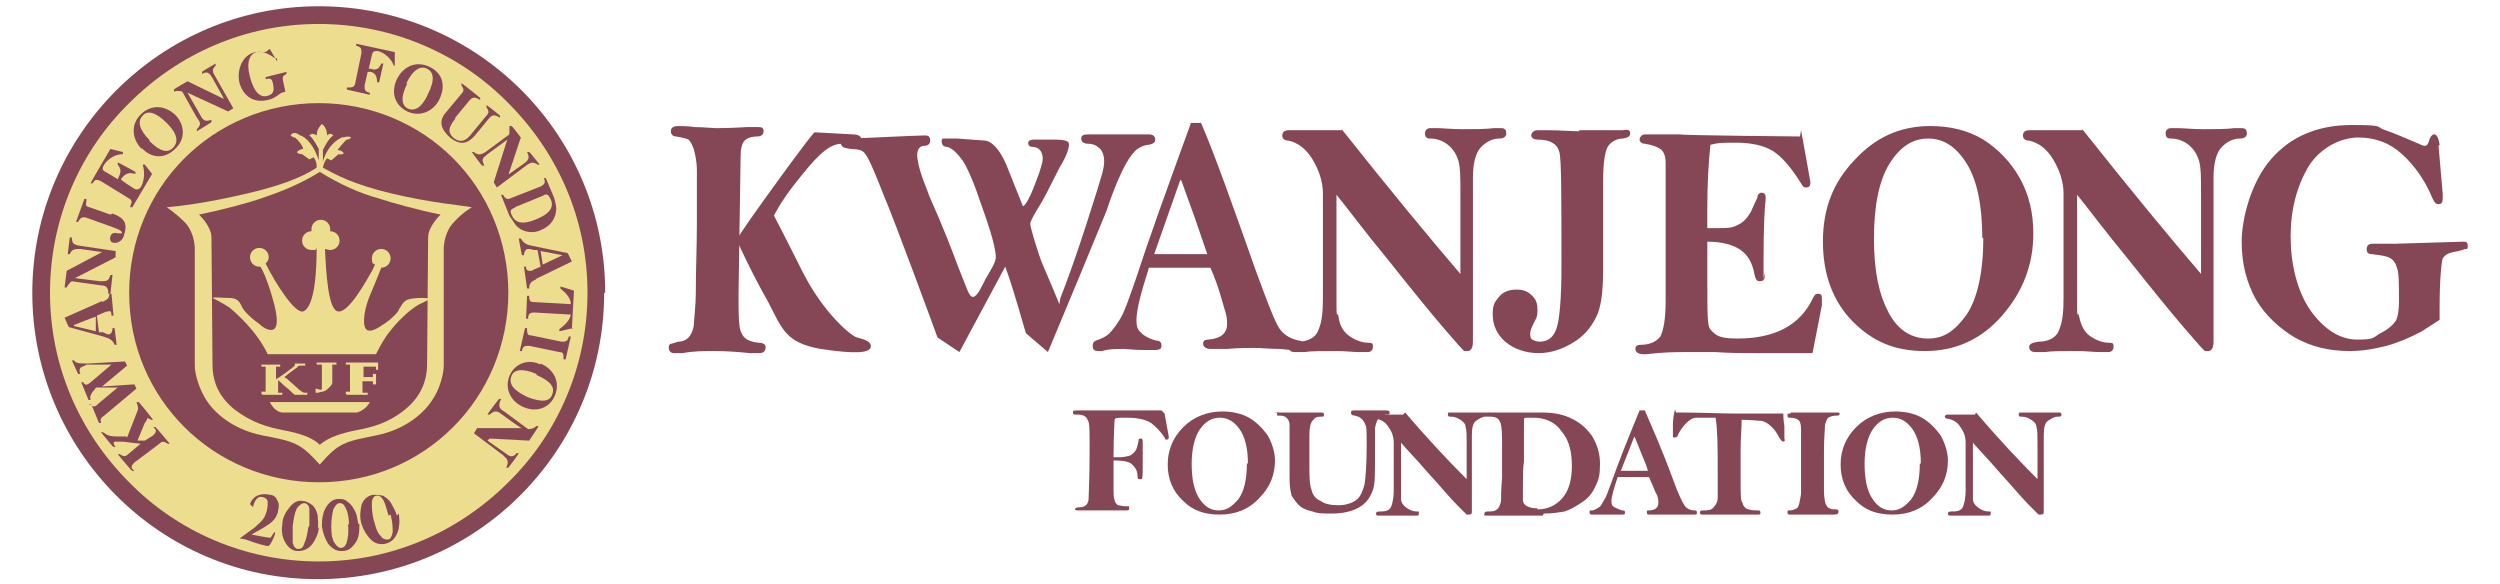<?xml version="1.0" encoding="UTF-8"?>
<svg id="_그룹_1833" data-name="그룹_1833" xmlns="http://www.w3.org/2000/svg" version="1.1" viewBox="0 0 240 56.1">
  <!-- Generator: Adobe Illustrator 29.2.1, SVG Export Plug-In . SVG Version: 2.1.0 Build 116)  -->
  <defs>
    <style>
      .st0 {
        fill: #ecdd8f;
      }

      .st1 {
        fill: #854756;
      }
    </style>
  </defs>
  <path class="st1" d="M58,28.1c0,15.2-12.3,27.5-27.5,27.5S3.1,43.2,3.1,28.1,15.4.6,30.6.6s27.5,12.3,27.5,27.5Z"/>
  <path class="st0" d="M30.4,16c0-.6-.3-.9-.3-.9l-.4.2-.7-.5s-.4,0-.5-.2c.2-.2.4-.3.6-.3,0-.3-.6-1-.8-1.1,0,0-.2,0-.4-.2.2-.4.7-.2.9,0,.2,0,1.2.5,1.8,2.4v-1.1s-.5-1-.9-1.3c.2-.2.4-.2.7,0,0-.6.4-1,.5-1.1,0,0,.5.3.5,1.1.2-.2.4-.2.6,0-.5.3-1,1.4-1,1.4v1.1c.5-1.7,1.6-2.2,1.8-2.3.2,0,.7-.2.9,0-.1.2-.4.2-.4.2-.2.1-.9,1-.9,1,0,0,.4,0,.6.3-.1.2-.5.1-.5.1l-.7.6-.4-.2s-.3.3-.4.9c1.3.7,2.9,1.6,6.7,2.5,3.8.9,6.6,1.1,7.6,1.3,0,0-.9.5-1.7,1.4-.9.9-1,2.2-1,2.6v11.2c0,.8-.4,2.3-1.1,3.3-.7,1.1-2.4,2.8-5.4,3.4-3,.6-3.6.7-5.4,2.8h0c-1.9-2.1-2.4-2.2-5.5-2.8-3-.6-4.7-2.3-5.4-3.4-.7-1.1-1.1-2.5-1.1-3.3v-11.2c0-.4-.1-1.7-1-2.6-.9-.9-1.7-1.4-1.7-1.4,1.1-.1,3.8-.4,7.6-1.3,4.4-1,6-2,6.8-2.5h0Z"/>
  <path class="st1" d="M30.7,16.5c1.9,1.2,4,2.1,5.5,2.5,1.5.5,4.1,1.2,6.1,1.6,0,0-1.2,1.1-1.2,2.2s-.1,10.8-.1,12.2-.5,3-2.1,4.3c-1.6,1.3-3.1,1.7-4.7,2-1.5.3-2.7.7-3.5,1.4h0c-.7-.7-1.9-1.1-3.5-1.4-1.5-.3-3-.7-4.7-2-1.6-1.3-2.1-2.8-2.1-4.3s-.1-11.1-.1-12.2-1.2-2.2-1.2-2.2c2-.4,4.7-1.1,6.1-1.6,1.5-.5,3.6-1.3,5.5-2.5h0Z"/>
  <path class="st0" d="M41.2,28.7s0-.1-.7-.1-1.4.1-1.6.3c-.2.1-.4.5-.6.8-.1.4-1.2,1.3-1.6,1.5-.4.3-1.5,1-1.7.1-.2-.8.2-2.2.5-2.9.2-.5.8-1.9,1.1-2.7.5,0,.9-.4.9-.9s-.4-.9-.9-.9-.9.4-.9.9.1.5.3.6c-.1.2-.2.5-.4.8-.4.7-2.1,3.8-3.1,3.7-1,0-1.2-3.8-1.3-6,.1,0,.3.1.5.1.5,0,.9-.4.9-.9s-.4-.9-.9-.9,0,0,0,0c0,0,0-.2,0-.2,0-.5-.4-.9-.9-.9s-.9.4-.9.9,0,.2,0,.2c0,0,0,0,0,0-.5,0-.9.4-.9.9s.4.9.9.9.4,0,.5-.2c0,5.7-1.1,6-1.3,6.1-.8.2-2.6-2.6-3.6-4.6.2-.2.3-.4.3-.6,0-.5-.4-.9-.9-.9s-.9.4-.9.9.4.9.9.9,0,0,.1,0c.2.3.6,1.1,1.1,2.8.7,2.3.5,3,.2,3.2-.3.2-.9,0-1.4-.5-.6-.4-1.5-1.2-1.7-1.7-.2-.5-.5-.8-1.2-.8-.7,0-1.4-.1-1.6,0,0,0,1,.5,1.6.9.6.5,2.6,2.2,3.7,4.5h10.4s.7-1.5,1.5-2.4c.8-1,2.1-2.2,2.9-2.5.9-.4.8-.5.8-.5Z"/>
  <path class="st0" d="M25.9,38.6h9.6s-.3.7-1.2,1h-7.2s-.7,0-1.2-1Z"/>
  <path class="st0" d="M30.6,53.9c-7.1,0-13.6-2.9-18.2-7.6h0c-4.7-4.7-7.6-11.1-7.6-18.2h0c0-7.1,2.9-13.6,7.6-18.2h0c4.7-4.7,11.1-7.6,18.2-7.6h0c7.1,0,13.6,2.9,18.2,7.6h0c4.7,4.7,7.6,11.1,7.6,18.2h0c0,7.1-2.9,13.6-7.6,18.2h0c-4.7,4.7-11.1,7.6-18.2,7.6h0ZM17.7,15.2c-3.3,3.3-5.3,7.9-5.3,12.9h0c0,5.1,2,9.6,5.3,12.9h0c3.3,3.3,7.9,5.3,12.9,5.3h0c5.1,0,9.6-2,12.9-5.3h0c3.3-3.3,5.3-7.9,5.3-12.9h0c0-5-2-9.6-5.3-12.9h0c-3.3-3.3-7.9-5.3-12.9-5.3h0c-5,0-9.6,2-12.9,5.3h0Z"/>
  <path class="st1" d="M7.2,28.7"/>
  <path class="st1" d="M5.8,29.5"/>
  <path class="st1" d="M24,51.3c.2,0,1.9.4,2,.3.1-.1.3-.6.4-.5.1.1-.4,1.2-.6,1.3-.1.1-1.4-.3-1.9-.5-.5-.2-.9-.2-.9-.2,0,0,.8-.6,1.5-1.1.4-.4.7-.6.9-1,.3-.6.3-1.1.3-1.4,0-.3-.3-.5-.7-.5-.4,0-.7.7-.7,1l-.3-.3s.1-.4.5-.7c.4-.3,1-.3,1.4-.2.3,0,.6.2.7.5.2.3.2.6.1,1,0,.2-.1.4-.2.6-.1.2-.2.3-.4.5-.1.1-.4.3-.7.5-.2.1-1.4.8-1.4.8Z"/>
  <path class="st1" d="M30.6,50.6c0,.4-.1.7-.3,1.1-.2.4-.4.7-.7.9-.3.2-.6.3-1,.3-.5,0-.9-.3-1.2-.8-.3-.5-.4-1.1-.3-1.7,0-.7.3-1.2.7-1.7.4-.5.8-.7,1.3-.6.3,0,.6.2.9.4.3.3.4.6.5,1,0,.4.1.8,0,1.2ZM29.7,50.5c0-.7,0-1.2,0-1.6,0-.4-.3-.6-.5-.6-.2,0-.5.2-.7.5-.2.4-.3.9-.4,1.7,0,.7,0,1.2,0,1.6.1.4.3.6.5.6.3,0,.5-.1.6-.5.2-.4.3-.9.4-1.6Z"/>
  <path class="st1" d="M34.5,50.3c0,.4,0,.8-.1,1.2-.1.4-.3.7-.6,1-.3.3-.6.4-1,.4-.5,0-.9-.2-1.3-.7-.3-.5-.5-1-.6-1.7,0-.7.1-1.3.4-1.8.3-.5.7-.8,1.2-.8.3,0,.6,0,.9.3.3.2.5.5.7.9.2.4.2.8.3,1.2ZM33.5,50.4c0-.7-.1-1.2-.3-1.6-.2-.4-.3-.5-.6-.5-.2,0-.4.2-.6.6-.1.4-.2,1-.2,1.7,0,.7.1,1.2.3,1.5.2.3.4.5.6.5.3,0,.5-.2.6-.6.1-.4.2-.9.1-1.7Z"/>
  <path class="st1" d="M38.3,49.3c0,.4.1.8,0,1.2,0,.4-.2.8-.4,1.1-.2.3-.5.5-.9.6-.5.1-1,0-1.4-.4-.4-.4-.7-.9-.9-1.5-.2-.7-.1-1.3,0-1.8.2-.6.6-.9,1.1-1,.3,0,.6,0,1,.1.3.2.6.4.8.8.2.4.4.7.5,1.1ZM37.3,49.5c-.2-.7-.3-1.1-.5-1.5-.2-.3-.4-.5-.7-.4-.2,0-.4.3-.4.7,0,.4,0,1,.2,1.7.2.7.3,1.1.6,1.4.2.3.4.4.7.4.3,0,.4-.3.5-.7,0-.4,0-.9-.2-1.7Z"/>
  <g>
    <path class="st0" d="M25.1,37.8v-.2c.2,0,.4,0,.4,0,0,0,0,0,0,0,0,0,0,0,0-.1,0-.1,0-.3,0-.6v-.8c0-.3,0-.5,0-.6,0-.2,0-.3,0-.3,0,0,0,0,0,0,0,0-.2,0-.4,0v-.2c.4,0,.7,0,.9,0s.6,0,.9,0v.2c-.2,0-.4,0-.4,0,0,0,0,0,0,.1,0,0,0,.5,0,1.1h0c.2-.1.5-.3.9-.6s.7-.5.9-.7h0c0,0,0-.2,0-.2h0c.2,0,.4,0,.5,0s.3,0,.5,0v.2h-.2c-.1,0-.2,0-.3,0,0,0-.2,0-.3.2-.2.1-.4.3-.7.5l-.5.4.3.2c.3.3.7.6,1.1,1,.3.2.4.3.5.3,0,0,.1,0,.3,0v.2h-.2s-.5,0-.5,0c-.1,0-.3,0-.5,0-.2-.1-.4-.4-.8-.7-.3-.2-.5-.5-.8-.7,0,0,0,0,0,0,0,0,0,0,0,0,0,0,0,0,0,0,0,0,0,0,0,.2v.7c0,.2,0,.3,0,.3,0,0,0,0,0,0,0,0,.2,0,.4,0v.2c-.3,0-.6,0-1,0s-.5,0-.9,0Z"/>
    <path class="st0" d="M30.4,35v-.2c.4,0,.7,0,.9,0,.3,0,.7,0,1,0v.2c0,0-.2,0-.3,0,0,0-.1,0-.1,0,0,0,0,0,0,0,0,0,0,.2,0,.5h0c0,0,0,.6,0,.6,0,.4,0,.6,0,.6,0,.2-.1.3-.3.5s-.3.3-.6.4c-.2,0-.4.1-.5.1s-.1,0-.2,0c0,0,0-.2,0-.2s0,0,0-.2h0c.1,0,.3.1.4.1s.1,0,.2,0c0,0,0-.1,0-.3,0-.2,0-.5,0-.9v-.7c0-.3,0-.5,0-.5,0,0,0,0,0,0s-.2,0-.5,0Z"/>
    <path class="st0" d="M33.2,37.8v-.2c.2,0,.4,0,.4,0,0,0,0,0,0-.2,0-.3,0-.6,0-1s0-.6,0-.9,0-.5,0-.5c0,0,0,0,0,0,0,0-.2,0-.4,0v-.2c.3,0,.6,0,.9,0,.4,0,.7,0,1.1,0,.3,0,.5,0,.7,0s.2,0,.4,0h0c0,.2,0,.4,0,.7h-.2v-.2c0,0,0-.1,0-.1,0,0,0,0-.2,0-.1,0-.3,0-.5,0s-.3,0-.5,0c0,.2,0,.4,0,.5v.5s0,0,0,0c.1,0,.3,0,.4,0,.3,0,.5,0,.5,0,0,0,0,0,0,0,0,0,0-.1,0-.3h.3c0,.1,0,.3,0,.4s0,.3,0,.6h-.3c0-.2,0-.3,0-.3,0,0,0,0,0,0,0,0-.3,0-.6,0h-.4s0,.8,0,.8c0,.2,0,.3,0,.3,0,0,0,0,0,0,0,0,.2,0,.5,0v.2c-.3,0-.6,0-.9,0s-.6,0-1.1,0Z"/>
  </g>
  <g>
    <path class="st1" d="M12.2,42l.9-2.3c.2-.4.2-.6,0-1.1h.2c0-.1,1.4,1.7,1.4,1.7h-.2c-.3-.2-.4-.2-.4,0,0,0-.1.2-.2.3l-.7,1.7h.7c0,0,.8-.5.8-.5.3-.3.4-.5,0-.8h.2c0-.1,1.4,1.6,1.4,1.6h-.2c-.3-.2-.5-.3-.8,0l-2.4,1.8c-.3.3-.4.5,0,.8h-.2c0,.1-1.4-1.6-1.4-1.6h.2c.3.2.5.3.8,0l1.2-1-1.7-.2c-.2,0-.6,0-.8,0-.2.1,0,.4.1.5h-.2c0,.1-1.2-1.4-1.2-1.4h.2c.4.3.7.4,1.3.4h.9Z"/>
    <path class="st1" d="M8.5,38.8h.2c0,0,.2.3.4.2.1,0,.3-.2.4-.3l1.8-1.5h-2.1c0,.1-.3.4-.3.4h0c-.2.3-.3.5-.2.8h-.2c0,0-.7-1.7-.7-1.7h.2c0,.1.2.3.4.2,0,0,.2-.1.3-.2l2-1.7h-2.4c-.1.1-.2.1-.4.2-.3.1-.3.4-.2.7h-.2c0,0-.6-1.3-.6-1.3h.2c.2.2.2.3,1.3.3l3.6-.2.2.4-2.4,2,3.1-.2.2.4-3.1,2.6c-.3.2-.4.3-.3.7h-.2c0,0-.7-1.7-.7-1.7Z"/>
    <path class="st1" d="M9.8,29c.4-.2.7-.3.7-.8h.2s.2,2.1.2,2.1h-.2c0-.4-.1-.5-.3-.4-.1,0-.2,0-.4.1l-.7.3.2,1.6h.4c.2.1.4.2.5.2.3,0,.4-.3.4-.6h.2s.2,1.6.2,1.6h-.2c-.2-.5-.5-.6-1.1-.8l-3.3-.9-.4-.9,3.6-1.6ZM7.1,31.3l2.1.5v-1.4c-.1,0-2.1.8-2.1.8Z"/>
    <path class="st1" d="M9.8,24.2l-2.1-.3c-.5,0-.8,0-1,.5h-.2s.2-1.6.2-1.6h.2c0,.6.2.7.8.8l3.4.5v.6c0,0-3.9,2-3.9,2l2.4.3c.7,0,.8,0,1-.6h.2s-.2,1.8-.2,1.8h-.2c0-.6-.2-.8-.7-.8l-2.8-.4c-.2.1-.4.4-.5.6h-.2s.2-1.6.2-1.6l3.4-1.8Z"/>
    <path class="st1" d="M10.8,20.5c1.1.4,1.5.9,1.1,2.1-.1.4-.5.8-1,.7-.3,0-.4-.4-.3-.6.1-.3.3-.4.7-.3.1,0,.3,0,.4,0,.1-.3-.7-.5-.9-.6l-2.5-.9c-.4-.1-.6,0-.8.4h-.2c0,0,.8-2.2.8-2.2h.2c0,.5-.2.7.3.8l2,.7Z"/>
    <path class="st1" d="M12.5,19.8c.2-.4.2-.6-.2-.8l-2.6-1.6c-.4-.2-.6-.2-.8.2h-.2c0-.1,1.9-3.3,1.9-3.3l1.2.3v.2c-.7,0-1.4.4-1.8,1-.3.5-.1.6.3.8l1,.6h0c.3-.6.4-.9,0-1.4v-.2c.1,0,1.7.9,1.7.9v.2c-.7-.2-1,0-1.4.5h0c0,.1,1.1.8,1.1.8.3.2.5.3.8,0,.4-.7.4-1.5.2-2.2h.2c0,0,.7.9.7.9l-1.9,3.2h-.2Z"/>
    <path class="st1" d="M13.6,14.3c-.9-.9-1.1-2.3-.1-3.3,1-1,2.3-.9,3.3,0,.9.9,1.1,2.3,0,3.3-1,1-2.3.9-3.2-.1ZM14.3,13.5c1.1,1.1,1.8,1.2,2.3.7.8-.8,0-1.8-.6-2.4-1.1-1.1-1.9-1.2-2.3-.7-.5.5-.4,1.3.7,2.4Z"/>
    <path class="st1" d="M21.4,9.3l-1-1.8c-.3-.5-.5-.7-1-.4v-.2c-.1,0,1.3-.8,1.3-.8v.2c-.4.4-.3.6,0,1.1l1.7,3-.5.3-3.9-1.8,1.2,2.1c.3.6.5.7,1.1.5v.2c.1,0-1.4.9-1.4.9v-.2c.4-.4.4-.6,0-1.1l-1.4-2.5c-.3-.1-.6-.1-.8,0v-.2c-.1,0,1.3-.8,1.3-.8l3.5,1.7Z"/>
    <path class="st1" d="M26.6,5.6h-.2c-.7-.5-1.2-.7-1.8-.6-.6.2-1,.9-.6,2.4.4,1.5,1,2,1.7,1.8.7-.2.6-.7.5-1.2-.1-.5-.3-.5-.7-.4v-.2c0,0,2-.5,2-.5v.2c-.4.2-.4.3-.3.8l.2.9c-.4.1-.4.1-.8.4-.3.2-.5.3-.9.4-1.3.3-2.3-.3-2.7-1.6-.3-1.2.2-2.7,1.5-3,.2,0,.3,0,.5,0,.2,0,.3,0,.4,0,.2,0,.3-.2.5-.3l.7,1.2Z"/>
    <path class="st1" d="M35.3,6.6h.3c.5.2.8,0,1-.5h.2c0,0-.4,1.8-.4,1.8h-.2c0-.6-.2-.9-.6-1h-.3c0,0-.3,1.3-.3,1.3,0,.4,0,.6.5.7v.2s-2.2-.5-2.2-.5v-.2c.5,0,.7,0,.8-.4l.6-2.9c0-.4,0-.6-.5-.7v-.2s3.7.8,3.7.8v1.3c0,0-.1,0-.1,0-.2-.6-.8-1.2-1.5-1.4-.4,0-.5,0-.6.4l-.3,1.3Z"/>
    <path class="st1" d="M38.1,7.6c.6-1.2,1.8-1.8,3.1-1.2,1.3.6,1.6,1.8,1,3.1-.5,1.1-1.8,1.8-3.1,1.2-1.2-.6-1.6-1.8-1-3.1ZM39.1,8c-.7,1.4-.5,2.1,0,2.4,1,.5,1.7-.7,2-1.4.7-1.4.5-2.1-.1-2.4-.6-.3-1.3,0-2,1.4Z"/>
    <path class="st1" d="M43.7,11.4c-.7.9-.7,1.3-.2,1.8.7.6,1.3.3,1.8-.4l1.4-1.7c.3-.3.2-.5,0-.8v-.2c.1,0,1.3,1,1.3,1v.2c-.5-.3-.7-.3-1,0l-1.4,1.7c-.7.8-1.4,1-2.4.2-.9-.8-1.1-1.6-.4-2.4l1.5-1.8c.3-.3.2-.5,0-.8v-.2c.1,0,1.8,1.4,1.8,1.4v.2c-.5-.3-.7-.3-1,0l-1.4,1.7Z"/>
    <path class="st1" d="M48.6,16.9l1.7-1.2c.4-.3.6-.5.3-1.1h.2c0-.1,1,1.2,1,1.2h-.2c-.4-.3-.7-.2-1.1.1l-2.8,2.1-.3-.5,1.3-4.1-1.9,1.4c-.5.4-.6.5-.3,1.1h-.2c0,.1-1-1.3-1-1.3h.2c.4.3.6.3,1.1,0l2.3-1.7c0-.3,0-.6,0-.8h.2c0-.1.9,1.1.9,1.1l-1.2,3.6Z"/>
    <path class="st1" d="M48.3,18.7c.2.4.4.5.8.3l2.8-1.1c.4-.2.5-.4.3-.8h.2c0,0,.8,1.9.8,1.9.1.4.2.7.2,1,0,.9-.5,1.7-1.5,2.1-.9.4-1.9.1-2.4-.5-.2-.3-.4-.6-.6-.9l-.8-2h.2ZM49.5,19.9c-.4.2-.6.2-.4.7.3.7.9,1.1,2.5.4,1.4-.6,1.6-1.3,1.2-2-.2-.4-.4-.4-.7-.2l-2.7,1.1Z"/>
    <path class="st1" d="M51.5,26.8c-.4.2-.7.3-.7.9h-.2s-.3-2.1-.3-2.1h.2c0,.4.2.4.4.4.1,0,.2,0,.3-.1l.7-.3-.3-1.6h-.4c-.2-.1-.4-.1-.5-.1-.3,0-.4.4-.4.6h-.2s-.3-1.6-.3-1.6h.2c.3.5.6.6,1.1.7l3.4.7.4.8-3.5,1.7ZM54,24.5l-2.1-.4.2,1.3,1.9-.9Z"/>
    <path class="st1" d="M55,31.5l-1.3.3v-.2c.4-.3,1-.8,1.1-1.4l-3.5-.2c-.4,0-.6.1-.6.6h-.2s.1-2.2.1-2.2h.2c0,.5.1.6.5.6l3.5.2c0-.6-.5-1.1-1-1.5v-.2c0,0,1.3.4,1.3.4l-.2,3.7Z"/>
    <path class="st1" d="M53.9,32.8c.4,0,.6,0,.7-.5h.2s-.5,2.2-.5,2.2h-.2c0-.5,0-.7-.4-.7l-2.9-.6c-.4,0-.6,0-.7.5h-.2s.5-2.2.5-2.2h.2c0,.5,0,.7.4.7l2.9.6Z"/>
    <path class="st1" d="M51.9,34.9c1.2.5,1.9,1.7,1.4,3-.5,1.3-1.8,1.7-3,1.2-1.2-.5-1.9-1.7-1.4-3,.5-1.2,1.8-1.7,3-1.1ZM51.5,35.9c-1.4-.6-2.2-.4-2.4.2-.4,1,.7,1.6,1.5,2,1.5.6,2.2.4,2.4-.2.3-.7-.1-1.3-1.5-1.9Z"/>
    <path class="st1" d="M46.8,42.3l1.7,1.2c.4.3.7.5,1.1,0h.2c0,.1-1,1.4-1,1.4h-.2c.3-.7.1-.8-.3-1.2l-2.8-2.1.3-.5h4.3c0,.1-1.9-1.3-1.9-1.3-.5-.4-.7-.4-1.2,0h-.2c0-.1,1.1-1.5,1.1-1.5h.2c-.3.7-.2.9.3,1.2l2.3,1.7c.3,0,.6-.1.8-.3h.2c0,.1-.9,1.4-.9,1.4l-3.8-.2Z"/>
  </g>
  <g>
    <g>
      <path class="st1" d="M101.8,28.6c.6-1.5,1.6-4.3,2.5-7.1.9-2.8,1.4-4.4,1.5-4.8.1-.4.2-.8.2-1.2,0-.6-.2-1.1-.5-1.3-.3-.3-.7-.4-1-.4-.5,0-.7-.2-.7-.5,0-.3.2-.4.7-.4h2.5c1,0,1.8,0,2.5,0,.4,0,.7,0,.8,0,.4,0,.6.2.6.5,0,.3-.2.4-.6.5-.4,0-.8.2-1.1.4-.3.2-.7.7-1.1,1.4-.4.7-1.1,2.2-1.9,4.6l-2.6,6.3-3,7.2-2.1-1.8c-.2-.5-1.1-4-2-6.4l-4.4,8.2-2.1-1.4s-3.9-10.7-5.3-14c-.7-1.8-1.4-3.5-1.8-3.8-.4-.4-1.2-.2-1.7-.4-.3,0-.5-.3-.5-.5,0-.2,0-.3.2-.4.1,0,.4,0,.9,0,0,0,6.4-.3,7-.3.4,0,.5.2.5.5,0,.3-.2.5-.6.5-.4,0-.8.4-.6,1.4.2,1.3,1,3,1.1,3.4.2.5,1.3,2.8,2.7,6.6.9,2.2,1.1,3.1,1.5,3.1.4,0,.8-.9,1.2-1.7.4-.7,1-1.6,1-2.1,0-1.2-1.1-4.2-1.1-4.2-.2-.5-1.2-3.8-2.1-5.1-.3-.4-.9-1.2-1.5-1.3-.3,0-.5-.2-.5-.5,0-.2,0-.3.2-.3.1,0,.6,0,1.3,0l2.7.2c1.3.2,2.2,2.8,2.2,2.8l1.4,3.5s.4,0,1.3-2.5c.4-1,.6-1.8.6-2,0-.2,0-.5-.2-.8-.2-.3-.5-.4-.8-.4-.3,0-.4-.2-.4-.4,0-.1.1-.3.6-.3.4,0,1.2,0,1.7,0,.5,0,1.2,0,1.5.2.3.2,0,1.1-.5,2-.5.8-1.4,2.8-2,3.8-.6,1-1.1,1.8-1.1,2.1,0,.3.8,3,1.2,3.9.4.9,1.6,3.8,1.6,3.8Z"/>
      <g>
        <path class="st1" d="M70.9,28.4c0,1.9,0,3.1.3,3.6.2.5.7.8,1.6.9.5,0,.7.2.7.4,0,.4-.2.6-.6.6-.2,0-.5,0-.9,0-1-.1-2.1-.2-3.5-.2-.9,0-1.9,0-3,.2-.4,0-.7,0-.8,0-.3,0-.5-.2-.5-.5,0-.2,0-.3.2-.4.1,0,.4-.1.7-.2.5,0,.8-.2,1-.4.2-.2.4-.6.5-1.1,0-.5.2-1.7.2-3.6,0-1.9.1-4,.1-6.3,0-2.3,0-4,0-5,0-1-.2-1.7-.3-2.1-.2-.5-.3-.7-.5-.9-.2-.1-.6-.2-1.2-.3-.3,0-.5-.2-.5-.5,0-.3.2-.5.7-.5.3,0,.9,0,1.6.1.9,0,1.6.1,2.1.1.3,0,1.3,0,2.9-.1.5,0,.8,0,1.1,0,.4,0,.5.1.5.4,0,.3-.2.5-.6.5-.6,0-1.1.2-1.3.5-.2.3-.3.7-.3,1.3l-.2,13.3Z"/>
        <path class="st1" d="M70.7,23s1.5,3.3,3,5.9c1.4,2.7,1.7,4,5.1,4.6,3.3.5,4.7.4,4.8-.2.1-.6-1-.8-1.3-.9-.4,0-3.2-2.2-5.3-6.4-2.1-4.2-2.7-5.3-2.7-5.3,0,0,.6-1.3,2.2-3.3,1.6-2,2.9-3.6,4.3-3.6,1.4,0,1.8,0,1.9-.4,0-.4-.5-.5-.8-.5-.2,0-3.5-.2-3.7-.2-.2,0-7.1,9.5-7.4,10.2Z"/>
      </g>
      <path class="st1" d="M114.3,11.8h1c1.3,3,3,7.8,5.3,14.3,1.1,3,1.8,4.8,2.2,5.4.4.6,1,1,1.9,1.2.3,0,.4.2.4.4s-.2.5-.6.5-.7,0-1.6-.1c-1,0-1.8-.1-2.5-.1s-1.5,0-2.6.1c-.8,0-1.3,0-1.6,0-.4,0-.7-.2-.7-.5s.2-.4.5-.4c1.2-.1,1.8-.6,1.8-1.5s-.2-1.2-.5-2.3c-.3-1.1-.7-2.2-1.1-3.1-.6,0-1.1,0-1.4,0-1.9,0-3.4,0-4.5,0-.8,2.5-1.2,4.1-1.2,5s.2,1,.6,1.4c.4.3.9.5,1.3.6.4,0,.5.2.5.5s-.2.4-.6.4-.6,0-1.2,0c-.8,0-1.5-.1-1.8-.1-.8,0-1.5,0-2.1.2-.2,0-.3,0-.4,0-.4,0-.5-.2-.5-.5s.1-.4.3-.5c.6-.2,1-.4,1.3-.7.3-.3.7-.8,1.1-1.5.4-.7.8-1.9,1.4-3.6,1.2-3.7,3-8.7,5.3-15ZM113.3,17.3l-2.5,7.1h5.1c-.3-.9-.7-2-1.2-3.5-.6-1.6-1-2.8-1.3-3.6Z"/>
      <path class="st1" d="M128.8,12.4c4.6,5.8,8.4,10.4,11.4,13.9,0-.7,0-1.2,0-1.4v-6.3c0-1.5,0-2.5-.2-3.2-.2-.6-.5-1.1-1-1.5-.5-.4-1.1-.6-1.7-.6-.4,0-.5-.2-.5-.5s.2-.5.5-.5.4,0,.7,0c.5,0,1.3.1,2.4.1s2.3,0,3-.1c.3,0,.5,0,.7,0,.4,0,.5.2.5.5s-.2.5-.7.5c-.6,0-1.2.3-1.7.8-.5.5-.8,1.5-.8,2.9v9c0,0,0,6.8,0,6.8,0,.6-.2.9-.5.9s-.2,0-.3,0c-.1,0-.8-.8-2-2.2-1.2-1.4-3-3.6-5.3-6.5-2.4-2.9-4-5.1-5-6.3,0,.3,0,2.9,0,8s0,2.8.2,3.7c.1.9.5,1.5,1.1,1.9.6.4,1.2.6,1.7.6s.5.1.5.4-.2.5-.5.5-.5,0-.8,0c-.6,0-1.3-.1-2.2-.1-1.4,0-2.5,0-3.1.1-.4,0-.7,0-.9,0-.4,0-.6-.2-.6-.5s.3-.4.9-.5c1.1,0,1.8-.5,2-1.2.3-.7.4-1.7.4-3,0-5.5,0-8.8,0-10,0-1.2-.4-2.3-1-3.3-.6-1-1.4-1.6-2.3-1.8-.4,0-.6-.2-.6-.5s.2-.5.6-.5.2,0,.4,0c.2,0,.6,0,1.2,0,1.2,0,2.4,0,3.5,0Z"/>
      <path class="st1" d="M151.6,12.5h4.2c.5-.1.7,0,.7.3s-.2.4-.7.5c-.6,0-1.1.3-1.4.7-.3.4-.5,1.5-.5,3.4,0,1.9,0,3.6,0,5.2v3.3c0,2.1-.2,3.7-.7,4.6-.5,1-1.2,1.8-2.2,2.4-1,.6-2.1,1-3.3,1s-2.4-.4-3.2-1.1c-.8-.7-1.2-1.6-1.2-2.6s.2-1.2.6-1.7c.4-.5,1-.7,1.7-.7s1.1.2,1.5.6c.4.4.5.8.5,1.4s-.1.7-.4,1.3c-.2.4-.3.7-.3.9s0,.5.2.6c.2.1.4.2.7.2.8,0,1.3-.4,1.6-1.2.3-.8.5-2.8.5-6,0-6.6,0-10.3-.2-11-.2-.8-.9-1.2-2.1-1.2-.4,0-.6-.2-.6-.4s.2-.5.6-.5.4,0,1,0c1.2,0,2.2.1,3,.1Z"/>
      <path class="st1" d="M172.9,12.5c.3,1.6.6,3.3.9,5,0,.3-.1.5-.4.5s-.3-.1-.5-.4c-1-1.6-1.9-2.6-2.7-3.1-.8-.5-2-.8-3.5-.8s-1.7,0-2.5.2c-.2,1.9-.3,3.9-.3,6.1s0,1,0,1.9h1.1c.7,0,1.3,0,1.8-.3.5-.2.9-.6,1.3-1.3.3-.7.5-1.1.6-1.3,0-.3.2-.5.4-.5s.4.1.4.4,0,.2,0,.3c-.1.7-.2,2.6-.2,5.9s0,.9.1,1.2c0,.1,0,.2,0,.3,0,.3-.2.4-.5.4s-.4-.3-.5-.8c-.2-1-.6-1.7-1.3-2.2-.7-.5-1.8-.8-3.2-.8,0,1.8,0,2.9,0,3.5,0,2.4,0,3.8.1,4.3,0,.5.3.8.7,1.1.4.3,1.1.4,2.1.4,3.6,0,6-1.3,7.2-3.8.2-.4.3-.5.5-.5.3,0,.4.1.4.4s0,.4,0,.7l-.9,4.6h-5.2c-1.5,0-2.8,0-4.1-.1-1.3,0-2.3,0-3,0s-2,0-3.6.2c-.2,0-.3,0-.4,0-.4,0-.7-.2-.7-.5s.2-.4.5-.4c.9,0,1.5-.3,1.9-.8.3-.6.5-1.7.5-3.4v-8.2c0-2.8,0-4.5,0-5.1,0-.6-.2-1.1-.5-1.3-.3-.2-.8-.4-1.5-.5-.3,0-.5-.2-.5-.4s.2-.5.5-.5h3.4c0,.1,11.5.2,11.5.2Z"/>
      <path class="st1" d="M185.3,12.1c1.9,0,3.6.4,5.1,1.3,1.4.9,2.6,2.1,3.5,3.7.9,1.6,1.3,3.4,1.3,5.3,0,3-1,5.6-3,7.9-2,2.3-4.5,3.4-7.4,3.4s-5-.9-6.9-2.8c-1.9-1.9-2.9-4.5-2.9-7.7s1-5.7,3-7.8c2-2.2,4.4-3.3,7.3-3.3ZM190.3,22.9c0-3.2-.5-5.6-1.5-7.2-1-1.6-2.2-2.4-3.7-2.4s-2.7.8-3.7,2.4c-1,1.6-1.5,4-1.5,7.2s.5,5.4,1.4,7.1c.9,1.7,2.2,2.5,3.8,2.5s2.6-.8,3.7-2.3c1-1.5,1.6-4,1.6-7.4Z"/>
      <path class="st1" d="M199.9,12.4c4.6,5.8,8.4,10.4,11.4,13.9,0-.7,0-1.2,0-1.4v-6.3c0-1.5,0-2.5-.2-3.2-.2-.6-.5-1.1-1-1.5-.5-.4-1.1-.6-1.7-.6-.4,0-.5-.2-.5-.5s.2-.5.5-.5.4,0,.7,0c.5,0,1.3.1,2.4.1s2.3,0,3-.1c.3,0,.5,0,.7,0,.4,0,.5.2.5.5s-.2.5-.7.5c-.6,0-1.2.3-1.7.8-.5.5-.8,1.5-.8,2.9v9c0,0,0,6.8,0,6.8,0,.6-.2.9-.5.9s-.2,0-.3,0c-.1,0-.8-.8-2-2.2-1.2-1.4-3-3.6-5.3-6.5-2.4-2.9-4-5.1-5-6.3,0,.3,0,2.9,0,8s0,2.8.2,3.7.5,1.5,1.1,1.9c.6.4,1.2.6,1.7.6s.5.1.5.4-.2.5-.5.5-.5,0-.8,0c-.6,0-1.3-.1-2.2-.1-1.4,0-2.5,0-3.1.1-.4,0-.7,0-.9,0-.4,0-.6-.2-.6-.5s.3-.4.9-.5c1.1,0,1.8-.5,2-1.2.3-.7.4-1.7.4-3,0-5.5,0-8.8,0-10,0-1.2-.4-2.3-1-3.3-.6-1-1.4-1.6-2.3-1.8-.4,0-.6-.2-.6-.5s.2-.5.6-.5.2,0,.4,0c.2,0,.6,0,1.2,0,1.2,0,2.4,0,3.5,0Z"/>
      <path class="st1" d="M234.1,14l.4,4.6c0,.2,0,.4,0,.5,0,.3-.1.5-.4.5s-.4-.2-.6-.6c-.7-1.7-1.7-3.1-2.9-4.2-1.2-1.1-2.6-1.6-4.2-1.6s-3.6.9-4.8,2.8c-1.1,1.9-1.7,4.1-1.7,6.7s.6,5.2,1.9,7.1c1.3,1.8,2.8,2.8,4.5,2.8s1.5-.2,2.2-.6c.8-.4,1.2-.8,1.5-1.2.2-.4.3-1,.3-1.8,0-1.8,0-2.9-.2-3.3-.1-.4-.3-.7-.6-.9-.3-.2-.9-.3-1.8-.4-.4,0-.5-.2-.5-.5s.2-.5.5-.5h2.2l6.6-.2c.3,0,.4.1.4.4s0,.3-.2.3c-.1,0-.5.2-1.2.3-.5.1-.8.3-1,.6-.1.3-.3,1.8-.3,4.8,0,.7,0,1,0,1.1,0,0-.6.4-1.7,1.1-1.1.6-2.3,1.1-3.4,1.4-1.2.3-2.3.5-3.5.5-2,0-3.7-.4-5.3-1.3-1.5-.9-2.8-2.1-3.7-3.6-.9-1.6-1.4-3.4-1.4-5.6s.9-5.7,2.8-7.9c1.9-2.2,4.5-3.3,7.8-3.3s2.2.2,3.2.5c.9.3,2,.8,3.2,1.3.2.1.4.2.6.2s.3-.2.4-.5c.1-.4.3-.6.5-.6s.4.3.5,1Z"/>
    </g>
    <g>
      <path class="st1" d="M111.8,39.7l.4,2.2h0c0,.2,0,.3-.2.3s-.1,0-.2-.2c-.4-.6-.8-1-1.3-1.4-.5-.3-1.2-.5-2.3-.5s-1.1,0-1.2.2c0,.2-.1,1.4-.1,3.6.5,0,1,0,1.3-.1.3,0,.5-.2.7-.4.2-.2.3-.5.4-1.1,0-.1,0-.2.2-.2.1,0,.2,0,.2.3v2.3c0,.8,0,1.2-.1,1.3,0,0,0,0-.2,0-.1,0-.2,0-.2-.3,0-.5-.2-.8-.5-1.1-.3-.3-.9-.4-1.8-.4v2.7c0,.5,0,.9.1,1.1,0,.2.2.4.3.5.2,0,.4.1.7.1.2,0,.4,0,.4,0,0,0,0,0,0,.2,0,.2-.1.2-.3.2s-.6,0-1.1,0c-.5,0-.8,0-1.1,0h-2.3c-.2,0-.4,0-.4-.1s.1-.2.4-.2c.5,0,.8-.2.9-.7,0-.4.1-2,.1-4.6s0-2.8-.2-3.1c-.1-.3-.4-.5-.9-.5h-.2c-.2,0-.3,0-.3-.2s.1-.2.4-.2h8.1Z"/>
      <path class="st1" d="M117.3,39.5c1,0,1.9.2,2.6.6.7.4,1.3,1,1.8,1.7.4.7.7,1.6.7,2.4,0,1.4-.5,2.6-1.5,3.6-1,1.1-2.3,1.6-3.8,1.6s-2.6-.4-3.5-1.3c-1-.9-1.5-2.1-1.5-3.5s.5-2.6,1.5-3.6c1-1,2.3-1.5,3.8-1.5ZM119.8,44.5c0-1.5-.3-2.6-.8-3.3-.5-.7-1.1-1.1-1.9-1.1s-1.4.4-1.9,1.1c-.5.7-.8,1.9-.8,3.3s.2,2.5.7,3.3c.5.8,1.1,1.2,1.9,1.2s1.3-.4,1.9-1.1c.5-.7.8-1.8.8-3.4Z"/>
      <path class="st1" d="M122.4,39.6h2.4c.2,0,.5,0,.8,0,.5,0,.8,0,1.1,0s.4,0,.4.2,0,.2-.3.2c-.4,0-.6.1-.8.4-.2.2-.3.7-.3,1.4,0,.7,0,1.5,0,2.4,0,1.4,0,2.3.2,2.8.1.5.4.9.9,1.1.4.3,1,.4,1.7.4s1.3-.2,1.7-.5c.4-.3.6-.8.8-1.5.1-.7.2-1.9.2-3.7s0-1.8-.2-2.2c-.2-.4-.5-.6-.9-.7-.3,0-.4-.1-.4-.3s.1-.2.4-.2.3,0,.6,0c.3,0,.6,0,.9,0s.6,0,.9,0c.3,0,.4,0,.5,0,.2,0,.4,0,.4.2s0,.2-.3.2c-.2,0-.5.1-.7.3-.2.2-.3.5-.4,1,0,.5,0,1.7,0,3.6s-.1,2.2-.4,2.8c-.3.6-.7,1-1.3,1.3-.6.3-1.4.5-2.4.5s-1.4,0-1.9-.2c-.5-.1-1-.3-1.3-.6-.3-.3-.5-.6-.7-.9-.1-.4-.2-.9-.2-1.6v-3.9c0-.5,0-1,0-1.3,0-.4-.2-.6-.3-.7-.1-.1-.3-.2-.6-.2-.2,0-.3,0-.3,0,0,0,0,0,0-.2,0-.1.1-.2.3-.2Z"/>
      <path class="st1" d="M134.9,39.6c2.3,2.7,4.3,4.8,5.9,6.4,0-.3,0-.5,0-.6v-2.9c0-.7,0-1.2-.1-1.5,0-.3-.2-.5-.5-.7-.3-.2-.6-.3-.9-.3-.2,0-.3,0-.3-.2s0-.2.2-.2.2,0,.4,0c.3,0,.7,0,1.2,0s1.2,0,1.5,0c.1,0,.3,0,.4,0,.2,0,.3,0,.3.2s-.1.2-.4.2c-.3,0-.6.2-.9.4-.3.2-.4.7-.4,1.4v4.1s0,3.1,0,3.1c0,.3,0,.4-.3.4s0,0-.2,0c0,0-.4-.4-1-1-.6-.6-1.5-1.7-2.7-3-1.2-1.4-2.1-2.3-2.6-2.9,0,.1,0,1.4,0,3.7s0,1.3,0,1.7c0,.4.3.7.6.9.3.2.6.3.9.3s.2,0,.2.2,0,.2-.3.2-.3,0-.4,0c-.3,0-.7,0-1.1,0-.7,0-1.3,0-1.6,0-.2,0-.4,0-.4,0-.2,0-.3,0-.3-.2s.2-.2.5-.2c.6,0,.9-.2,1-.6.1-.3.2-.8.2-1.4,0-2.5,0-4.1,0-4.6,0-.6-.2-1.1-.5-1.5-.3-.5-.7-.7-1.2-.8-.2,0-.3-.1-.3-.2s.1-.2.3-.2.1,0,.2,0c.1,0,.3,0,.6,0,.6,0,1.2,0,1.8,0Z"/>
      <path class="st1" d="M148.1,49.5c-.2,0-1.1,0-2.7,0h-1.6s-.9,0-.9,0c-.2,0-.4,0-.4,0,0,0,0,0,0-.2,0-.1.1-.2.3-.2.4,0,.7,0,.9-.2.2-.1.3-.4.4-.8,0-.4,0-1.1.1-2.2,0-1.1,0-2.1,0-3s0-2.1-.2-2.4c-.1-.3-.4-.5-.9-.5-.2,0-.3,0-.3-.2s0-.2.2-.2.4,0,.9,0c.6,0,1,0,1.3,0h2.8c.9,0,1.8.1,2.7.5.9.4,1.5.9,2.1,1.7.5.8.8,1.7.8,2.7s-.1,1.5-.4,2.1c-.3.7-.7,1.2-1.3,1.6-.6.4-1.1.7-1.7.9-.6.1-1.2.2-2,.2ZM147.6,48.9c1,0,1.8-.4,2.4-1.1.6-.7.9-1.7.9-3.1s-.3-2.5-1-3.3c-.6-.9-1.6-1.3-2.7-1.3s-.7,0-.7,0c0,0-.1,0-.2.1,0,0,0,.6,0,1.6v2.5c-.1.6-.1,1.4-.1,2.3s0,1.1,0,1.4c0,.3.2.5.4.6.2.1.5.2,1,.2Z"/>
      <path class="st1" d="M157.4,39.4h.5c.6,1.4,1.6,3.6,2.7,6.6.5,1.4.9,2.2,1.1,2.5.2.3.5.5,1,.5.1,0,.2,0,.2.2s0,.2-.3.2-.4,0-.8,0c-.5,0-.9,0-1.3,0s-.8,0-1.3,0c-.4,0-.7,0-.8,0-.2,0-.3,0-.3-.2s0-.2.2-.2c.6,0,.9-.3.9-.7s0-.6-.3-1.1c-.2-.5-.4-1-.6-1.4-.3,0-.6,0-.7,0-1,0-1.8,0-2.3,0-.4,1.2-.6,1.9-.6,2.3s.1.5.3.6c.2.1.4.2.7.3.2,0,.3,0,.3.2s-.1.2-.3.2-.3,0-.6,0c-.4,0-.7,0-.9,0-.4,0-.8,0-1.1,0,0,0-.2,0-.2,0-.2,0-.3,0-.3-.2s0-.2.2-.2c.3,0,.5-.2.7-.3.2-.1.3-.4.5-.7.2-.3.4-.9.7-1.7.6-1.7,1.5-4,2.7-6.9ZM156.9,41.9l-1.3,3.3h2.6c-.1-.4-.3-.9-.6-1.6-.3-.7-.5-1.3-.7-1.7Z"/>
      <path class="st1" d="M160.9,39.6c2.5,0,4.4.1,5.7.1s1.9,0,3.1,0c.4,0,.7,0,1,0s.3,0,.5,0c0,.2,0,.6.1,1.2v1.2c.1.2,0,.3-.1.3s-.2-.1-.4-.4c-.2-.4-.4-.7-.7-1-.3-.3-.6-.5-1-.6-.4,0-1-.1-1.9-.1,0,.7-.1,1.7-.1,2.8s0,2.3,0,3.3c0,1.1,0,1.7.2,1.9,0,.2.2.4.3.5.2.1.5.2,1.1.2.2,0,.3,0,.3.2s0,.2-.3.2h-.2s-1.5,0-1.5,0c-1.2,0-1.9,0-2.2,0h-.9c0,0-.2,0-.5,0-.1,0-.2,0-.2-.2,0-.1,0-.2.3-.2.4,0,.8,0,1-.3.2-.2.4-.5.4-.9,0-.4,0-1.2,0-2.6,0-2.1,0-3.8-.2-5.1-.8,0-1.4,0-1.8,0-.4,0-.7.2-1,.5-.3.3-.6.7-.8,1.1,0,.2-.2.3-.3.3-.2,0-.2,0-.2-.2s0-.4,0-1c0-.6.1-1.1.2-1.5Z"/>
      <path class="st1" d="M171.9,39.6c.2,0,.5,0,1.1,0,.4,0,.7,0,1,0h2.3c.2,0,.3,0,.3.1s0,.2-.3.2c-.4,0-.6.1-.8.2-.1.1-.2.3-.3.7,0,.4-.1,1.2-.1,2.6s0,2.7,0,3.6c0,.8.1,1.4.3,1.6.1.2.4.3.7.3s.4,0,.4.2-.1.3-.4.3-.2,0-.3,0c-.9,0-1.6,0-1.9,0-.7,0-1.3,0-1.6,0-.2,0-.3,0-.4,0-.2,0-.3,0-.3-.2s0-.2.2-.2c.4,0,.7-.2.8-.3.1-.2.2-.6.3-1.3,0-.7,0-1.7,0-3.2s0-2.5,0-3c0-.5-.1-.8-.3-.9-.1-.1-.4-.2-.7-.2-.2,0-.3,0-.3-.2s0-.2.3-.2Z"/>
      <path class="st1" d="M181.9,39.5c1,0,1.9.2,2.6.6.7.4,1.3,1,1.8,1.7.4.7.7,1.6.7,2.4,0,1.4-.5,2.6-1.5,3.6-1,1.1-2.3,1.6-3.8,1.6s-2.6-.4-3.5-1.3c-1-.9-1.5-2.1-1.5-3.5s.5-2.6,1.5-3.6c1-1,2.3-1.5,3.8-1.5ZM184.4,44.5c0-1.5-.3-2.6-.8-3.3-.5-.7-1.1-1.1-1.9-1.1s-1.4.4-1.9,1.1c-.5.7-.8,1.9-.8,3.3s.2,2.5.7,3.3c.5.8,1.1,1.2,1.9,1.2s1.3-.4,1.9-1.1c.5-.7.8-1.8.8-3.4Z"/>
      <path class="st1" d="M189.7,39.6c2.3,2.7,4.3,4.8,5.9,6.4,0-.3,0-.5,0-.6v-2.9c0-.7,0-1.2-.1-1.5,0-.3-.2-.5-.5-.7-.3-.2-.6-.3-.9-.3-.2,0-.3,0-.3-.2s0-.2.3-.2.2,0,.4,0c.3,0,.7,0,1.2,0s1.2,0,1.5,0c.1,0,.3,0,.4,0,.2,0,.3,0,.3.2s-.1.2-.4.2c-.3,0-.6.2-.9.4-.3.2-.4.7-.4,1.4v4.1s0,3.1,0,3.1c0,.3,0,.4-.3.4s0,0-.2,0c0,0-.4-.4-1-1-.6-.6-1.5-1.7-2.7-3-1.2-1.4-2.1-2.3-2.6-2.9,0,.1,0,1.4,0,3.7s0,1.3,0,1.7c0,.4.3.7.6.9.3.2.6.3.9.3s.2,0,.2.2,0,.2-.3.2-.3,0-.4,0c-.3,0-.7,0-1.1,0-.7,0-1.3,0-1.6,0-.2,0-.4,0-.4,0-.2,0-.3,0-.3-.2s.2-.2.5-.2c.6,0,.9-.2,1-.6.1-.3.2-.8.2-1.4,0-2.5,0-4.1,0-4.6,0-.6-.2-1.1-.5-1.5-.3-.5-.7-.7-1.2-.8-.2,0-.3-.1-.3-.2s.1-.2.3-.2.1,0,.2,0c.1,0,.3,0,.6,0,.6,0,1.2,0,1.8,0Z"/>
    </g>
  </g>
</svg>